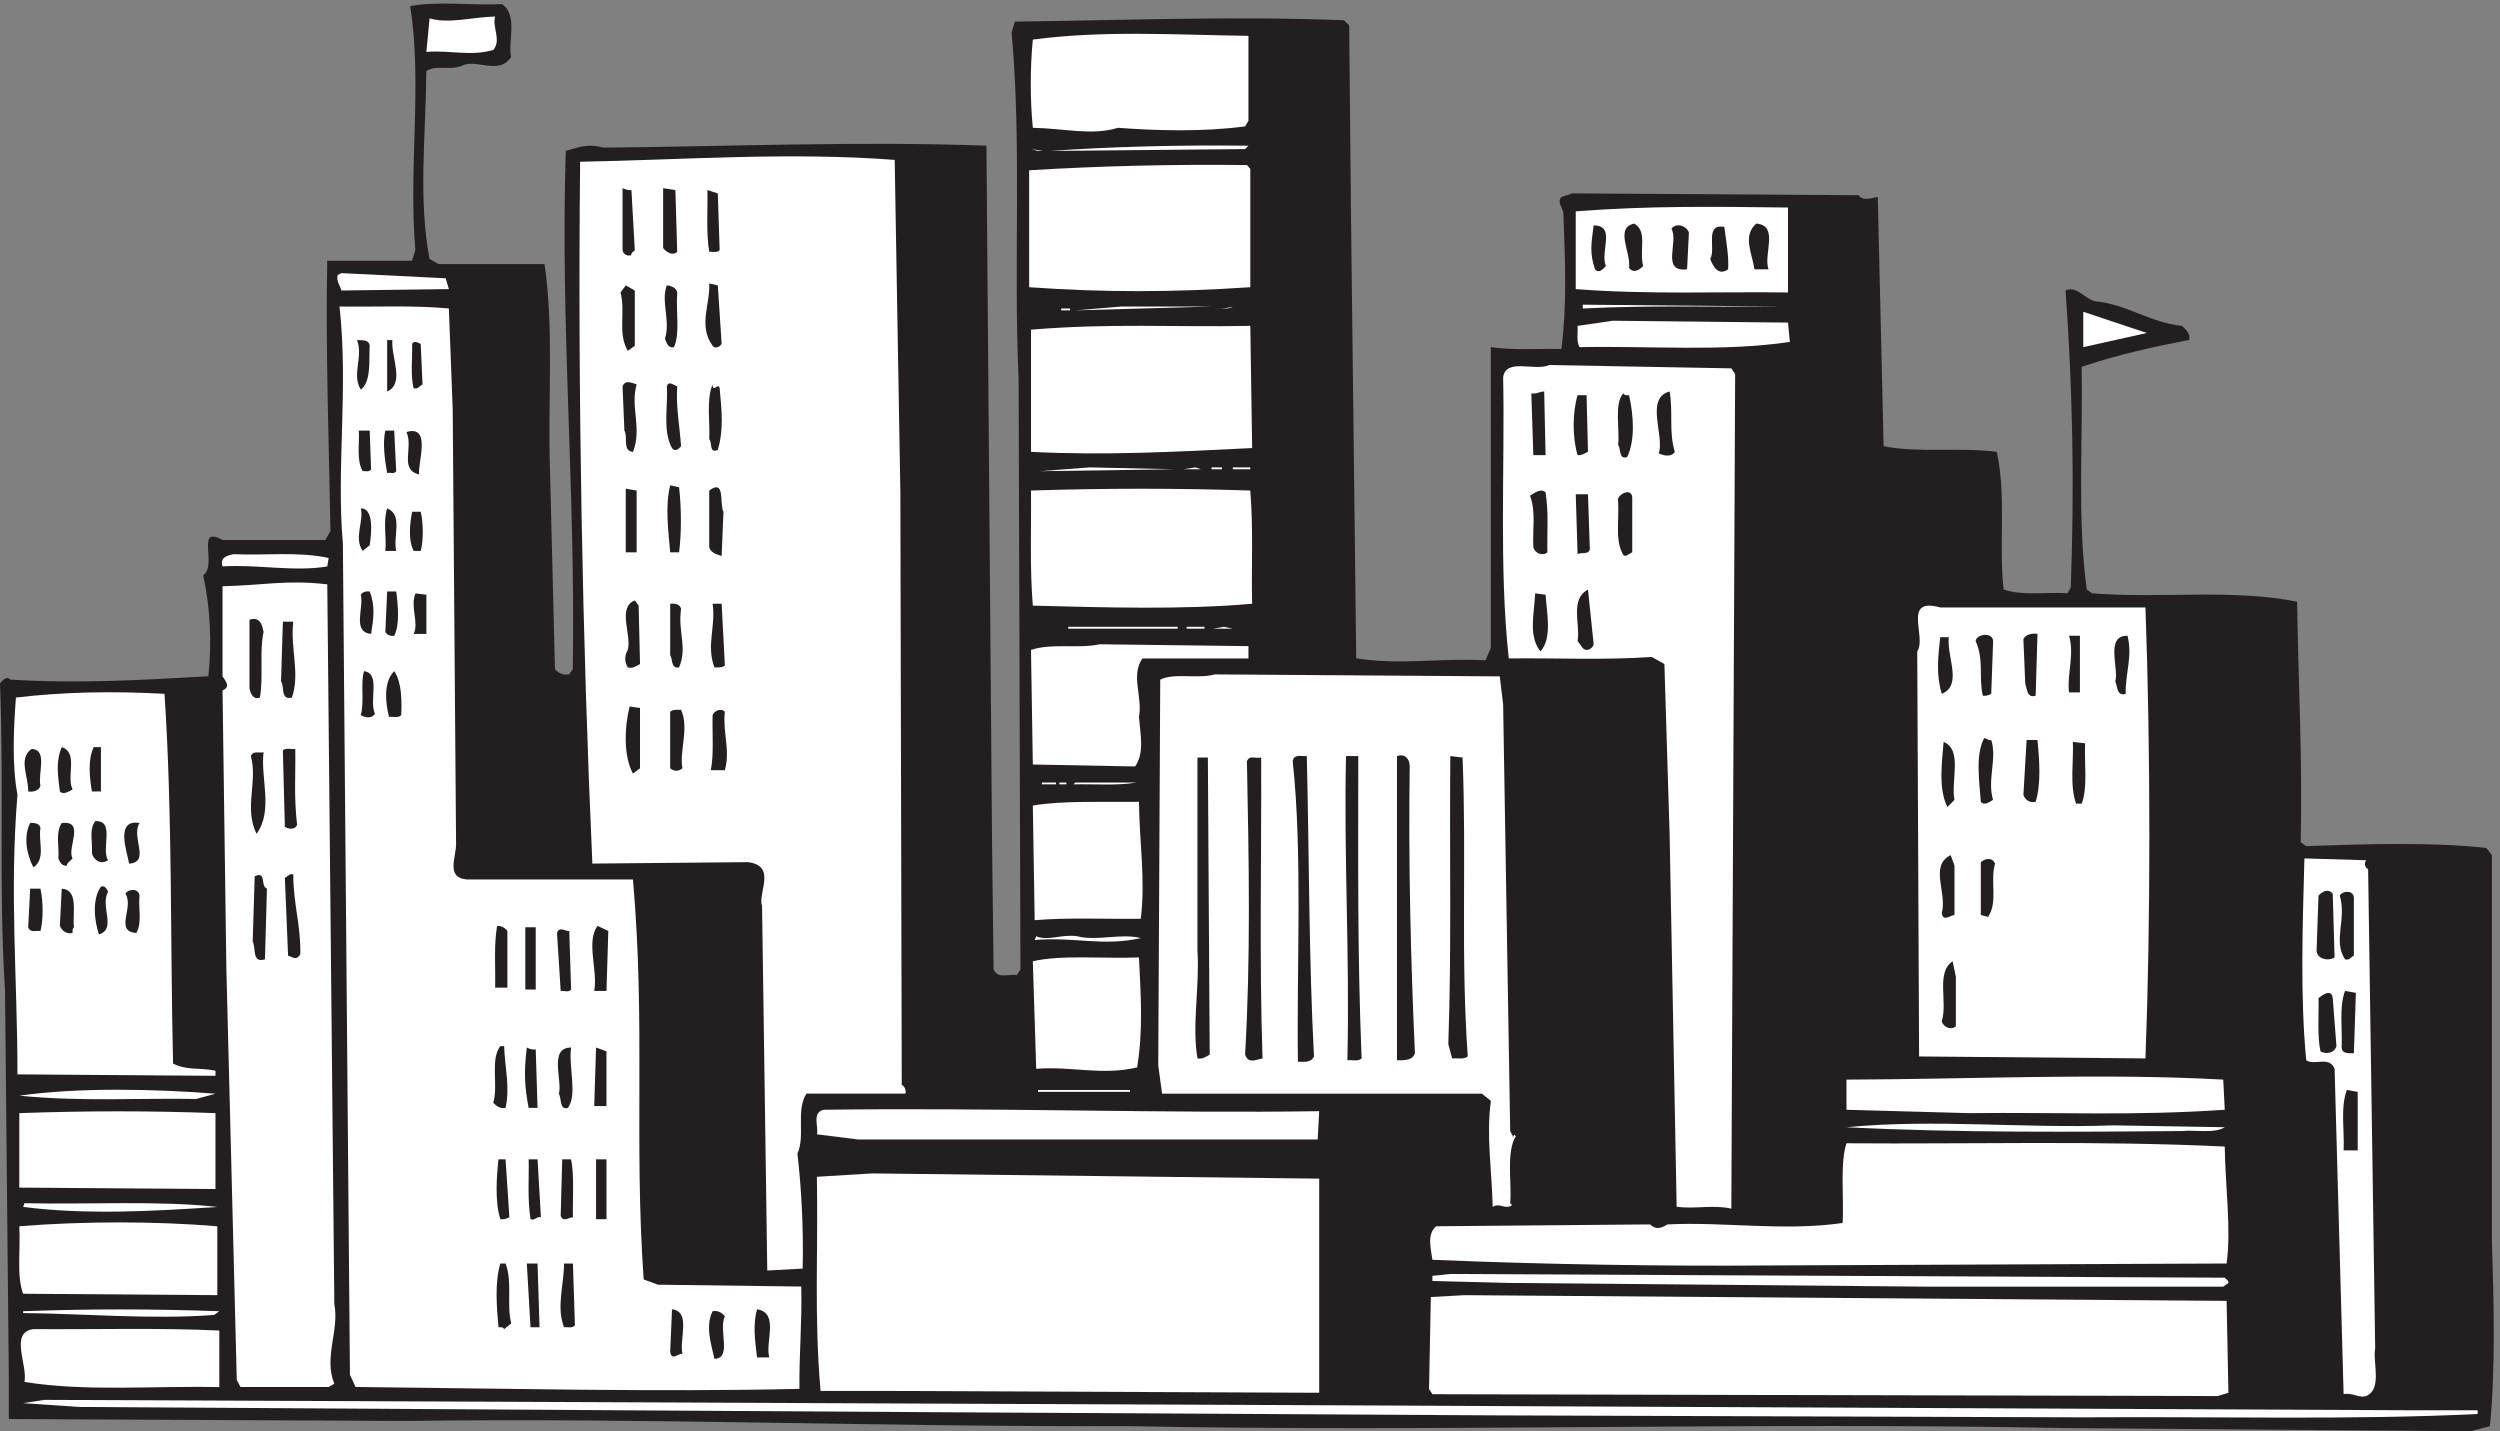<svg xmlns="http://www.w3.org/2000/svg" xml:space="preserve" width="301.543" height="172.637"><rect width="100%" height="100%" fill="#808080" stroke="none"/><path d="M1021.64 4.898C798.816 4.031 590.23 12.59 368.516 9.57l-360.5 1.75v35.49L4.562 399.633C-1.383 494.629 3.73 580.598 0 678.527c2.488 2.536 5.945 7.289 9.262 3.407 62.062-3.883 119.011-.399 179.695 3.007 3.316 30.348 1.66 62.832-4.699 91.594 13.133 9.348-7.188 45.719 17.418 32.012h93.441l4.563 8.156c-1.246 73.61-4.563 168.527-2.907 245.067h76.856l3.043 9.82c-6.359 73.53 6.496 151.41-4.699 221.14 25.293 4.67 55.152.47 83.347 1.74 14.653-9.9 5.118-34.23 8.157-47.93-11.059-17.12-32.067-.88-44.786-8.09-12.164-4.35-23.636 1.27-32.07-4.75-.414-58.15-7.461-115.44 2.906-170.27l8.153-4.67h96.207c8.57-60.772 2.902-121.069 4.84-184.295l4.558-183.106c3.457-3.879 7.742-5.543 12.856-4.671l3.32 4.671c2.625 162.504-11.473 312.171-6.359 470.001 11.886 3.49 20.593 6.89 33.867 3.02 107.816.87 233.879 6.01 347.64 1.74l5.114-636.866 1.382-110.289c4.149-9.035 14.098-3.488 20.875-5.152l3.454 5.152-1.657 535.445c-4.703 101.81 2.903 214.72-6.359 314.31l2.902 9.91c100.91 1.26 197.25 5.14 298.57 1.26l4.7-4.75 1.66-174.94 4.7-399.012c41.61-6.34 73.68.472 117.22-1.747l4.83 11.094v272.953c18.25-3.011 42.72-1.347 64-1.742 5.12 38.984 3.46 79.154 1.8 123.604-.83 4.75-5.94 9.42-1.8 14.18l9.82 3.33 259.73-1.67c4.28-5.94 12.3-2.06 17.41-1.66l5.26-225.889c29.99-6.418 69.25-.793 102.56-5.153 8.99-38.425 1.66-88.023 6.36-124.867 17.14-5.941 38.15-2.141 57.78-3.406l3.04 5.148c3.46 95.395 1.66 179.223-4.7 269.467 10.37 4.67 17.56-8.08 27.37-9.9 27.78-2.54 50.04-19.57 78.24-22.19 3.87-3.802 7.74-7.287 6.49-12.834-31.65-5.941-66.35-13.707-97.58-24.402 1.38-65.445-4.15-137.707 4.7-201.883l4.69-3.406c61.24-5.07 127.87 4.277 186.06-7.688 1.24-78.675 4.84-138.574 3.32-218.125l4.83-3.484c53.36 1.82 112.8 3.883 163.39-1.664l5.11-6.418V173.422c1.66-53.481 3.46-116.39-1.79-168.524l-17.42-4.68-369.21 2.942c-284.88 5.54-569.22-3.808-849.82 1.738" style="fill:#231f20;fill-opacity:1;fill-rule:evenodd;stroke:none" transform="matrix(.133 0 0 -.133 0 172.666)"/><path d="M449.035 1283.25c-2.922-9.41 5.969-21.39-1.668-30.31-20.558-6.03-39.308 0-60.695-1.77l2.918 30.39c18.055-5.15 39.441 1.29 59.445 1.69m683.185-17.52v-76.96l-3.05-5.14c-38.48-5.15-80.42-3.87-115.42-1.29-23.195-7.32-49.309-.48-77.086 0-2.492 25.65-2.492 54.27 0 80.01 64.166 8.52 129.586 4.26 195.556 3.38m-3.05-102.69-176.662-1.69c53.462 3.86 118.882 5.55 179.722 4.74l-3.06-3.05m-183.053-1.7-11.109 1.69 6.387-1.69zM816.531 851.734l1.254-537.171c3.051-2.165 3.871-4.766 3.469-8.11h-89.875c-9.852-15.418-.836-38.515-8.195-54.367 3.89-33.746 5.562-70.594 4.726-104.336l-32.082-1.738-4.723 330.664c-4.164 11.453 13.758 36.347-12.777 39.691l-141.109-1.301c-9.035 200.254-13.324 426.887-11.106 636.494 92.364 1.67 190.692 8.98 285.274 1.67l5.144-301.496m317.359 293.376v-107.34c-70.97-4.75-133.47-4.75-200.55 0v106.05c62.773 3.86 130.41 5.55 197.5 4.74l3.05-3.45" style="fill:#fff;fill-opacity:1;fill-rule:evenodd;stroke:none" transform="matrix(.133 0 0 -.133 0 172.666)"/><path d="m572.645 1125.88 3.054-54.35c-.832-1.69-3.886-2.58-3.054-4.67-3.75-1.29-7.637.81-8.055 4.67v56.04c2.5-.88 4.723-2.17 8.055-1.69m41.527-56.04c-4.305-3.86-9.442-.48-12.777 3.38v54.35l11.113-1.69 1.664-56.04m38.473 1.69c-2.082-2.98-6.387-1.29-9.446-1.69-2.914 17.53-1.25 37.63-1.664 56.04l9.442-3.06 1.668-51.29" style="fill:#231f20;fill-opacity:1;fill-rule:evenodd;stroke:none" transform="matrix(.133 0 0 -.133 0 172.666)"/><path d="M1621.53 1033.01c-58.21.89-127.92-2.09-192.5 3.06v70.52c67.5 5.14 125.27 4.26 192.5 3.45v-77.03" style="fill:#fff;fill-opacity:1;fill-rule:evenodd;stroke:none" transform="matrix(.133 0 0 -.133 0 172.666)"/><path d="M1490.14 1056.98c-3.75-3.87-8.89-6.84-12.77-1.69 2.08 13.67-13.33 36.34 4.72 40.2 12.36-7.24 4.3-23.56 8.05-38.51m113.76-2.98h-12.78c-2.08 14.55-11.11 30.39 1.67 41.49 20.97-1.69 6.11-28.22 11.11-41.49m-147.5 2.97c-2.5-2.57-6.39-7.23-9.86-2.97-5.14 14.95-3.34 23.56-1.25 39.8 20.55 0 5.55-23.96 11.11-36.83m75.28 30.41-1.67-33.38c-24.03-2.97-7.37 25.25-14.17 36.75 4.3 6.03 13.75 2.57 15.84-3.37m32.08 5.14c1.67-12.87 4.3-26.94 3.47-38.52-9.03-6.43-13.75 2.98-16.25 9.41 5.56 9.01-5.55 32.08 12.78 29.11" style="fill:#231f20;fill-opacity:1;fill-rule:evenodd;stroke:none" transform="matrix(.133 0 0 -.133 0 172.666)"/><path d="m407.086 1036.07-97.5-1.29c-1.25 4.67-4.719 8.52-3.332 14.07l3.332 1.69 94.586-4.66 2.914-9.81" style="fill:#fff;fill-opacity:1;fill-rule:evenodd;stroke:none" transform="matrix(.133 0 0 -.133 0 172.666)"/><path d="M654.449 986.371c-1.804-2.973-6.109-4.664-8.191-1.687-13.195 18.016-2.086 37.636-3.059 56.446l7.778-1.68 3.472-53.079m-78.75-1.691-6.386-4.664c-9.446 16.648-1.809 34.184-6.528 52.994l4.719 6.43 8.195-4.66v-50.1m38.473 48.33c-1.25-18.82 2.641-36.748-2.914-49.615-5.695-1.282-6.945 4.746-8.195 7.718 5.136 16.247-3.891 34.257 1.667 48.327 3.887-.4 8.61-2.09 9.442-6.43" style="fill:#231f20;fill-opacity:1;fill-rule:evenodd;stroke:none" transform="matrix(.133 0 0 -.133 0 172.666)"/><path d="m410.555 926.973 3.043-392.578c.851-12.395-10.266-32.071 9.879-33.758h150.546c11.532-131.418.825-236.184 9.723-362.731l12.926-4.754 129.984-1.683c.824-32.074-2.09-63.727-1.652-92.79-130.988-3.011-268.199.419-402.516 1.684l-5.136 11.133-6.395 753.625c-6.09 69.684 5.156 140.266-3.047 215.129 35.137-.49 65.008 1.26 99.16-1.75l3.485-91.527m1204.585 93.257c-60-.48-119.03 1.29-179.72-1.77v3.46l179.72-1.69m-639.995-3.46 41.525 3.46h82.08zm142.915 3.46c-4.72-3.05-10.69-1.28-16.25-1.77 7.22 0 10.28 0 16.25 1.77m-155.693-3.46v1.69h8.055v-1.69h-8.055m926.943-33.372v32.082l57.64-19.214zm-266.12 4.743c-60.69-9.004-125.27-3.457-190.69-4.743-3.05 5.149-1.39 12.465-1.8 19.302l32.08 4.66 158.76-1.69 1.65-17.529m-487.63-96.246c-69.72-3.457-133.89-6.84-200.552-3.457v110.808c72.222 6.024 128.742 2.164 198.882 3.454l1.67-110.805" style="fill:#fff;fill-opacity:1;fill-rule:evenodd;stroke:none" transform="matrix(.133 0 0 -.133 0 172.666)"/><path d="M335.285 984.688c-.836-12.383 1.664-32.485-8.058-39.801-8.61 13.75 2.5 29.992-3.469 44.945 4.305-.398 10.691.887 11.527-5.144m20.555 5.144c-1.25-15.84 11.527-39.32-4.723-46.633v46.633h4.723m27.359-40.203c-2.5-1.285-4.304-4.742-8.054-3.461-3.055 10.699-.973 28.711-1.387 40.207 1.805 3.457 5.555.887 7.777 0l1.664-36.746" style="fill:#231f20;fill-opacity:1;fill-rule:evenodd;stroke:none" transform="matrix(.133 0 0 -.133 0 172.666)"/><path d="m1573.6 959.047-3.46-756.949c-15.83 3.773-32.51-.469-49.59 1.699l-6.39 338.305-4.72 153.972-11.52 6.367c-44.03-3.019-86.4-.8-129.59-1.32-9.02 81.699-3.47 173.68-5.13 254.957 2.49 17.914 29.02 5.137 41.8 11.125l165.14-3.015 3.46-5.141" style="fill:#fff;fill-opacity:1;fill-rule:evenodd;stroke:none" transform="matrix(.133 0 0 -.133 0 172.666)"/><path d="M577.367 949.629c-5.972-20.504 5.141-39.805-3.332-61.191-9.863.886-4.308 13.269-7.777 19.296l-1.668 40.207c2.5 5.95 7.64 3.375 12.777 1.688m36.805-1.688c-1.25-19.296 2.082-34.257 3.473-54.355-2.223-2.977-5.973-5.148-8.196-1.691-8.886 15.839-3.332 39.324-4.719 56.046 1.805 5.145 5.555 1.286 9.442 0m38.473-1.769c1.804-19.621 3.89-37.149-1.668-55.965-8.192-3.457-4.719 6.352-7.778 9.809.973 14.558-2.914 35.058 3.059 49.617 0-8.125 5.555 2.168 6.387-3.461m749.035-60.707h-11.11l-1.81 56.043c4.72-.887 7.36 1.687 11.67 1.687l1.25-57.73m112.49 57.73c3.34-19.218-.83-36.746 4.72-54.757-3.05-5.145-10.69-3.379-14.58-1.286 5.56 15.438-12.77 50.094 9.86 56.043m-36.81-3.375c3.89-16.726 5.98-40.207-1.66-56.043-7.78-2.574-5.56 7.235-8.2 11.094 1.67 13.668-3.89 37.633 4.72 46.637 1.25-2.168 2.92-1.688 5.14-1.688m-37.22-51.382c-3.05-1.286-5.55-3.375-9.44-2.977-4.72 16.246-4.72 38.117 0 54.355h8.19l1.25-51.378M336.535 872.676c-1.668-3.055-5.14-1.285-7.64-1.766-5.973 10.289-2.637 26.531-3.473 36.824h9.863l1.25-35.058m22.778-1.77c-1.805-2.972-5.555-.804-8.196-1.687-2.082 11.578-4.304 27.34-1.668 38.515h8.059l1.805-36.828m20.832-2.972c-18.332 4.261-5 24.363-11.528 38.515 23.192 6.832 9.86-28.703 11.528-38.515" style="fill:#231f20;fill-opacity:1;fill-rule:evenodd;stroke:none" transform="matrix(.133 0 0 -.133 0 172.666)"/><path d="m943.063 870.906 45 3.457 76.937-1.687zm130.137 1.77 11.11 1.687 4.73-1.687zm25.56 0v1.687h9.44v-1.687h-9.44m19.3 0v1.687h15.83v-1.687h-15.83" style="fill:#fff;fill-opacity:1;fill-rule:evenodd;stroke:none" transform="matrix(.133 0 0 -.133 0 172.666)"/><path d="M615.84 856.355c2.223-18.816 2.223-42.296 0-59.019h-8.055c-1.668 20.098-4.722 41.488 0 60.785l8.055-1.766m40.277-22.195-1.668-40.203c-4.722 1.691-11.664 3.379-11.25 9.813v49.609c15 11.094 9.028-12.383 12.918-19.219m-78.75-36.824h-9.859v57.73l9.859-1.687v-56.043" style="fill:#231f20;fill-opacity:1;fill-rule:evenodd;stroke:none" transform="matrix(.133 0 0 -.133 0 172.666)"/><path d="M1133.89 853.379c2.91-37.231.83-68.43 1.67-102.68-62.79-5.554-133.89-3.375-198.892-1.691-2.91 35.941-1.25 69.715-1.672 104.371 69.304 2.168 131.664 2.168 198.894 0" style="fill:#fff;fill-opacity:1;fill-rule:evenodd;stroke:none" transform="matrix(.133 0 0 -.133 0 172.666)"/><path d="M1401.68 851.691c2.91-19.3 1.25-34.253 1.66-54.355-4.3-3.859-11.52-.805-12.77 4.742-.84 15.36 2.5 32.887-3.06 46.637 3.89 2.09 9.44 7.234 14.17 2.976m78.6-6.433v-47.926c-3.33-1.285-7.22-6.43-9.31 0-5.97 11.981-2.63 28.707-3.47 46.234-2.5 5.555 13.75 14.555 12.78 1.692m-38.47-44.867c-.84-5.629-7.64-2.575-11.11-4.746L1429.03 850h11.11l1.67-49.609m-1106.525 3.375-6.39-5.149c-8.196 11.985 1.25 26.942-1.668 38.52 11.945.402 9.722-22.274 8.058-33.371m24.028-5.145h-9.864c1.25 13.266-2.222 26.535 1.668 38.516 14.582-5.551 5.141-25.653 8.196-38.516m22.222 35.539c2.5-10.695 2.5-26.535 0-35.543h-6.39c-5.137 9.895-3.473 24.848-1.391 35.543h7.781" style="fill:#231f20;fill-opacity:1;fill-rule:evenodd;stroke:none" transform="matrix(.133 0 0 -.133 0 172.666)"/><path d="m298.063 792.188-1.254-7.641c-29.996-5.145-64.164 2.09-95 0-2.496 8.121 3.894 9.812 9.859 11.098 28.613-1.286 59.445 2.57 86.395-3.457m5.132-676.571c4.727-23.953-9.855-48.308 0-72.265l-5.136-2.95h-79.996l-3.336 6.391-9.442 373.301-3.472 252.008c7.769 3.351 2.636 8.492 0 12.781v81.695c37.632.848 57.355 5.988 94.996 1.742l6.386-652.703" style="fill:#fff;fill-opacity:1;fill-rule:evenodd;stroke:none" transform="matrix(.133 0 0 -.133 0 172.666)"/><path d="M1445.28 713.949c-.83-3.859-6.39-7.238-9.86-3.457l-4.72 6.434c2.64 15.84-7.22 37.629 9.44 46.633l5.14-49.61m-1108.745 9.406c-17.5 1.688-6.39 23.563-9.308 35.543 1.668 2.493 4.586 3.375 8.058 2.973 5.137-12.863 3.473-24.844 1.25-38.516m22.778 38.516c1.664-12.461 3.332-29.992-1.805-40.203-3.336-.484-5.973.402-8.059 3.379l1.668 36.824h8.196m27.359-38.516h-11.527c5 10.293-3.473 24.848 1.668 36.747l9.859-1.204v-35.543m1015.008 35.543c.83-14.554 6.39-39.8-4.72-51.382-11.12 14.156-5.56 34.257-4.73 52.586l9.45-1.204m-822.508-9.89 1.25-52.988c-3.473-1.77-6.387-4.34-11.109-3.059-3.055 5.144-3.055 10.695 0 15.844 3.75 13.668-9.86 38.515 6.386 44.945l3.473-4.742m38.473-2.973c-3.055-20.988 5.972-34.66-1.805-53.07-7.641-1.289-5.559 7.316-8.055 11.172v46.562c4.305.477 9.028-.406 9.86-4.664m39.722-51.305c-2.5-2.171-5.972-1.765-9.445-1.765-7.637 20.101 1.391 37.226-1.668 57.73h8.195l2.918-55.965" style="fill:#231f20;fill-opacity:1;fill-rule:evenodd;stroke:none" transform="matrix(.133 0 0 -.133 0 172.666)"/><path d="M1945.7 747.34c4.73-130.512 4.73-286.195 0-408.957l-205.28 1.762-1.67 367.371c8.89 12.882-14.16 49.613 20.84 39.824h186.11" style="fill:#fff;fill-opacity:1;fill-rule:evenodd;stroke:none" transform="matrix(.133 0 0 -.133 0 172.666)"/><path d="M239.035 725.047c-3.89-17.047 0-40.606-3.336-59.426-6.109-2.574-8.609 4.266-9.441 8.125v62.477c9.441 2.972 11.527-4.344 12.777-11.176m26.945 9.406c-2.917-23.961 6.387-47.039-1.25-68.828-10.695-2.578-6.39 9.809-9.863 14.551l1.668 54.277h9.445" style="fill:#231f20;fill-opacity:1;fill-rule:evenodd;stroke:none" transform="matrix(.133 0 0 -.133 0 172.666)"/><path d="m1100.15 728.098 9.72 1.691 8.2-1.691zm-131.392 0v1.691h99.292v-1.691h-99.292m107.362 0v1.691h16.25v-1.691h-16.25" style="fill:#fff;fill-opacity:1;fill-rule:evenodd;stroke:none" transform="matrix(.133 0 0 -.133 0 172.666)"/><path d="M1846.12 667.313c-8.19-2.575-7.78 6.835-9.44 11.093l-1.67 40.207c1.67 3.86 7.22 5.625 12.78 4.742l-1.67-56.042m-38.62 47.925L1805.84 669c-2.5-1.289-4.73-2.09-7.64-1.687-3.89 17.125 1.25 32.484-6.53 49.613.97 6.832 17.22 8.601 15.83-1.688m78.76-44.953h-9.86c-2.08 16.324 5.14 34.254 0 51.383h9.86v-51.383m43.19 51.383c4.72-19.297-2.09-33.371-1.67-52.664-8.19-2.496-7.36 6.914-9.44 11.172 3.47 11.98-9.45 41.894 11.11 41.492m-162.09-1.289c-2.08-17.527 12.78-43.66-6.39-51.379-5.13 17.129-3.47 32.969-1.38 51.379h7.77" style="fill:#231f20;fill-opacity:1;fill-rule:evenodd;stroke:none" transform="matrix(.133 0 0 -.133 0 172.666)"/><path d="M1132.22 701.086h-96.24c-10.7-15.762.41-34.578-3.06-52.988 1.25-16.246 5.14-32.571-3.48-44.95l-92.772 1.766-1.66 103.891c18.742 6.429 42.769.886 62.351 5.144l134.861-1.683v-11.18" style="fill:#fff;fill-opacity:1;fill-rule:evenodd;stroke:none" transform="matrix(.133 0 0 -.133 0 172.666)"/><path d="M340.008 651.07c-2.641-5.148-9.863-3.461-12.778-1.285 3.333 11.981-.417 29.508 2.915 39.801 15.418-2.172 4.304-26.535 9.863-38.516m23.887-1.289c-2.5-2.972-7.637-1.285-11.11-1.687-2.918 11.5-5.555 31.199 4.723 41.492 6.941-9.891 6.941-27.82 6.387-39.805" style="fill:#231f20;fill-opacity:1;fill-rule:evenodd;stroke:none" transform="matrix(.133 0 0 -.133 0 172.666)"/><path d="m1363.19 659.191 6.39-386.683 3.33-6.43-1.25 1.281 1.8 1.786 1.25-1.282c-9.03-14.55-3.47-42.797-5.13-60.8l1.66-1.696c-5.97-4.644-11.1 2.59-17.5-1.695-.83 34.195-5.97 64.191-1.66 96.273l-8.19 6.43h-290.01l-3.46 25.652 1.8 349.84c12.35 6.43 34.17.418 49.58 4.762l258.34-1.785 3.05-25.653m-1214.022 9.825c7.359-109.926 5.133-223.711 7.781-335.325 12.778-6.429 23.469-3.449 38.473-6.429v-4.664L15.84 323.895c0 86.351-7.36 164.203 0 253.617-5.149 27.414-3.48 59.894-1.395 88.117 43.2 5.156 88.192 5.945 134.723 3.387" style="fill:#fff;fill-opacity:1;fill-rule:evenodd;stroke:none" transform="matrix(.133 0 0 -.133 0 172.666)"/><path d="M580.422 656.215v-54.758l-6.387-4.742c-8.613 15.437-7.777 41.969-3.058 60.785l9.445-1.285m37.223-1.688c7.64-16.726-1.805-37.711 1.25-53.07-3.891-2.973-7.223-2.973-11.11 0v51.301c2.5 2.168 6.387 1.769 9.86 1.769m39.722-1.769c-2.082-18.817 5.137-35.059 0-52.992H644.59c2.918 13.672 1.25 33.375 1.668 50.019 1.25 3.453 7.219 6.832 11.109 2.973m1148.473-25.653c5.55-16.238-3.89-36.343 1.66-54.273-3.33-1.769-7.64-5.629-11.11-1.769-1.25 18.011-5.14 42.777 3.06 57.73 2.5 0 3.89-2.57 6.39-1.688m41.95 0c1.66-17.527 3.47-39.316-1.67-56.042-5.14-1.286-9.86 1.769-11.11 6.429l2.92 49.613h9.86m-75.29-54.273-6.39-6.434c-8.61 16.645-4.72 42.297-3.47 59.02 17.5-7.316 6.39-35.059 9.86-52.586m118.48 51.297c-.84-18.41 2.5-39.797-3.06-54.754h-5.14c-5.97 16.641-2.08 39.316-2.92 56.043l11.12-1.289M65.84 582.238c-3.473-1.769-8.196-5.144-11.528-1.769-1.804 14.554-3.89 26.937 1.669 40.203 15.413-5.145 3.886-26.453 9.859-38.434m25.695-1.769H83.34c-2.082 12.465-3.89 28.707 1.668 40.203h6.527v-40.203m-54.863 5.148c-1.25-4.265-6.39-5.953-11.11-5.148.415 13.269-9.304 29.992 3.055 38.515 15-.402 5.555-22.273 8.055-33.367m231.113 33.367c.414-23.074-1.39-42.777 1.664-68.828-2.222-5.148-8.609-3.457-11.109-1.765l-1.805 69.308c2.637 2.571 7.36.887 11.25 1.285m-28.75-2.972c-2.918-23.078 9.028-53.074-6.39-73.981-11.528 23.485 1.25 47.043-5.141 70.524 2.086 5.144 7.223 2.57 11.531 3.457m904.715-4.742c.42-87.243-1.8-183.012 1.25-272.911-6.39-1.199-12.77-5.07-15.83 3.457 5.14 88.528 3.47 174.489 1.67 266.079 2.64 5.945 6.52 2.089 12.91 3.375m41.4 1.293c2.22-90.625 1.8-184.778 6.53-272.422-3.06-6.047-9.03-4.746-14.59-4.746-1.25 84.664 4.31 188.632-4.72 272.492.83 6.836 8.19 4.265 12.78 4.676m46.66-.012c0-94.957-.83-179.625 3.05-274.196-3.05-2.957-8.61-1.199-12.91-1.671 2.22 94.957-3.34 185.257-1.25 275.867h11.11m46.67-9.391c-1.25-85.969.83-174.101 4.72-260.055-2.22-6.824-9.86-6.433-16.25-6.433v275.883c7.64 2.57 11.53-2.961 11.53-9.395m47.91 8.113c3.75-91.507-1.8-178.75 4.73-271.148-3.89-2.961-9.44-1.277-14.17-1.766l-3.47 12.875c3.06 88.133.97 172.395 1.81 261.317l11.1-1.278m-229.3-269.445c-3.48-2.172-6.81-4.277-11.11-3.457-5.14 30.789 2.08 64.168 0 98.016v174.879h9.44l1.67-269.438" style="fill:#231f20;fill-opacity:1;fill-rule:evenodd;stroke:none" transform="matrix(.133 0 0 -.133 0 172.666)"/><path d="M1031.26 588.59c-18.48-2.977-36.393-1.289-57.78-1.688l1.665 1.688h56.115m-86.393-1.688v1.688h12.778v-1.688h-12.778m15.832 0v1.688h6.391v-1.688h-6.391m72.221-15.843c.42-37.223 5.97-70.512 1.67-106.051-30.28-.406-67.09 1.285-96.25-1.293l-1.668 103.969c26.523 4.664 65.828 2.98 96.248 3.375" style="fill:#fff;fill-opacity:1;fill-rule:evenodd;stroke:none" transform="matrix(.133 0 0 -.133 0 172.666)"/><path d="M97.922 518.07c-6.39-4.34-12.918 0-14.582 6.356.832 9.89-2.918 21.387 3.054 29.105 18.333.883 5.137-24.765 11.528-35.461m-61.25 29.028c-2.082-11.981 5.14-27.739-6.387-35.461-5.973 11.5-9.305 27.824-2.918 40.207 3.75.398 8.887-.403 9.305-4.746m29.168-27.336c-1.668-2.172-5.14-3.86-5.14-6.434-3.888-1.289-6.806 3.457-7.778 6.434.972 10.691-2.914 23.078 3.055 32.082 21.808 2.57 4.308-22.676 9.863-32.082m60.695 32.082c-8.058-12.383 10.278-35.539-9.445-36.828-1.668 10.293-13.195 40.687 9.445 36.828m1645.975-38.516v-44.867c-4.31-.484-10.28-6.438-11.53 1.687 5.14 18.415-11.53 42.778 8.06 52.586l3.47-9.406m36.81 1.692c-4.73-15.364 2.91-35.059-6.39-48.329l-6.53 1.766v47.844c2.64 2.574 9.86 5.629 12.92-1.281" style="fill:#231f20;fill-opacity:1;fill-rule:evenodd;stroke:none" transform="matrix(.133 0 0 -.133 0 172.666)"/><path d="M2145.84 518.086c-1.66-2.57-1.66-6.039 1.81-8.133l6.39-434.59c-2.5-12.406 6.8-36.77-8.2-43.195-5.97-2.152-12.78 3.379-20.42 1.703l-8.19 295.078c-4.73 11.989-18.34 2.602-25.7 7.742-5.55 56.918-3.33 121.098-1.66 183.067l55.97-1.672" style="fill:#fff;fill-opacity:1;fill-rule:evenodd;stroke:none" transform="matrix(.133 0 0 -.133 0 172.666)"/><path d="M265.977 505.207c0-26.937 6.808-45.352 6.39-72.289-3.332-5.953-6.39-2.977-11.109-1.285l-2.918 70.597c2.5.805 4.305 4.262 7.637 2.977m-23.887-12.863-1.805-64.086c-11.945-3.86-8.058 10.207-11.113 16.242l1.805 59.02c11.113 5.144 4.722-8.606 11.113-11.176m-144.168-2.977c-7.223-13.269 8.055-33.773-8.195-38.515-4.165 12.461-6.387 31.679 1.808 43.257 3.332 1.688 5.973-2.574 6.387-4.742m-61.25 2.973c2.64-11.899 2.64-28.625 0-38.438-3.75.805-8.887-2.172-11.11 3.379l1.805 35.059h9.305m30.418-35.059c-1.668-1.285-1.25-3.375-1.25-5.144-5.555-1.285-9.863 2.172-11.528 6.433l1.665 33.77c15.836-1.207 9.445-22.594 11.113-35.059m59.445 28.707c-1.25-11.175 2.637-24.445-2.918-33.851-20.137 1.289-1.804 23.558-9.859 35.539 2.496 4.664 12.359 5.144 12.777-1.688m1990.685-56.043c-5.97-3.863-17.5-1.289-16.25 8.121l1.67 47.926c3.47 3.856 9.03 6.828 12.92 1.684l1.66-57.731m17.51 54.278v-52.59c-2.5-1.285-4.17-4.66-8.06-3.379-11.11 17.051 1.67 36.348-4.72 57.734 2.5 4.664 12.36 5.145 12.78-1.765M460.145 453.906v-51.383h-11.11c.418 20.586-1.25 38.516 1.805 56.043 3.75 0 6.805-1.285 9.305-4.66m89.863-54.355h-11.113c3.472 18.41-7.637 44.945 3.054 59.015l9.723-4.66-1.664-54.355m-64.168 1.285h-9.445v56.445h9.445v-56.445m32.082-.004c-2.082-2.973-6.387-.879-9.442-1.285l-3.335 52.586c2.085 6.433 7.64 1.293 11.113 1.773l1.664-53.074" style="fill:#231f20;fill-opacity:1;fill-rule:evenodd;stroke:none" transform="matrix(.133 0 0 -.133 0 172.666)"/><path d="M976.949 449.16c17.5-4.664 40.141 2.977 57.641-1.687-35-7.719-59.445 1.285-96.25-1.692l1.387 3.379c10.273-4.664 23.468 2.172 37.222 0m55.971-19.215c1.67-34.257 3.88-66.34-1.66-99.707-31.678-7.636-59.869 1.285-91.537-1.289l-3.051 97.539c26.113 6.028 64.168 2.168 96.248 3.457" style="fill:#fff;fill-opacity:1;fill-rule:evenodd;stroke:none" transform="matrix(.133 0 0 -.133 0 172.666)"/><path d="M1773.76 412.414v-44.949c-4.31-3.86-11.53-.801-12.78 4.742 5.56 17.051-5.55 44.066 9.86 54.277l2.92-14.07m360.97-69.312c-4.17 0-10.7-.883-11.12 5.144.84 17.129-2.5 35.945 3.06 51.301l9.86-1.688-1.8-54.757m-19.17 50.015 3.34-43.582c-1.67-6.433-9.72-7.719-14.45-4.742-3.05 13.266-1.39 32.082-1.8 48.324 3.47 2.574 11.66 9.004 12.91 0M457.23 349.531c.415-18.41 5.555-37.226 1.25-56.043-4.722-.886-8.058 1.285-11.113 4.664 4.723 16.325-3.054 39 6.391 51.379h3.472m28.61-2.972 1.664-53.067h-8.055c-3.886 19.699-4.304 33.77-1.664 54.754 2.5-1.285 5.137-2.168 8.055-1.687m32.082 1.687c-2.5-17.527 5.973-42.777-2.914-54.758-7.781-2.172-5.559 8.524-8.195 12.867 3.472 11.899-9.446 41.891 11.109 41.891m32.086-53.07h-11.113l1.668 53.07 9.445-3.457v-49.613" style="fill:#231f20;fill-opacity:1;fill-rule:evenodd;stroke:none" transform="matrix(.133 0 0 -.133 0 172.666)"/><path d="m2016.24 319.137 1.39-27.34c-83.47-5.629-147.22-2.168-232.36-3.051l-110.68 3.051v27.34c115.41.402 233.05 6.031 341.65 0M195.414 306.352l-17.496-4.743c-53.469.883-104.856-2.574-160.41 2.973 54.719 7.719 124.433 6.031 177.906 1.77" style="fill:#fff;fill-opacity:1;fill-rule:evenodd;stroke:none" transform="matrix(.133 0 0 -.133 0 172.666)"/><path d="M2138.2 308.043v-53.07h-12.77c.83 18.414-3.06 38.515 2.91 54.757l9.86-1.687" style="fill:#231f20;fill-opacity:1;fill-rule:evenodd;stroke:none" transform="matrix(.133 0 0 -.133 0 172.666)"/><path d="M941.395 308.043v1.687h83.465v-1.687h-83.465m254.995-17.531-1.4-25.649H778.047l-37.231 4.664c2.082 5.547-5.117 20.102 6.387 22.274 154.875 2.09 310.567-3.457 449.187-1.289M195.414 219.918l-177.906 1.281v67.547c62.492 2.168 117.637 2.168 177.906 0v-68.828m1822.216 56.039c-9.45-6.031-27.5-2.168-38.61-3.457-94.44-.805-204.45-1.687-304.43 3.457 80.4 7.719 160.41-1.285 242.07 1.691l100.97-1.691m-.03-17.527c.45-35.535 6.01-74.864 1.69-106.055l-415.41-1.77c-92.77-.804-204.48.883-304.87 5.141-1.38 11.102-5.12 22.68 3.34 30.399l194.15 1.687c5.16-5.144 9.89-3.457 15.85 0 51.8 2.57 104.85-6.434 158.74 1.289 1.25 22.274-2.5 54.352 3.47 72.285 112.51-.886 226.66 2.571 343.04-2.976" style="fill:#fff;fill-opacity:1;fill-rule:evenodd;stroke:none" transform="matrix(.133 0 0 -.133 0 172.666)"/><path d="M461.953 194.266c-2.64-1.289-5.14-2.172-8.195-1.692-5.141 16.246-3.336 39.324-1.668 54.278h6.39l3.473-52.586m28.61-.004c-3.891 1.289-5.555-3.453-9.446-1.684-2.914 19.215-1.25 38.031-1.668 54.274h8.059l3.055-52.59m27.359 52.59c3.058-14.555 1.25-37.231 1.668-52.59-3.75 0-8.891-4.739-11.11 1.289l1.387 51.301h8.055m32.086-54.274h-9.445v54.274h9.445v-54.274" style="fill:#231f20;fill-opacity:1;fill-rule:evenodd;stroke:none" transform="matrix(.133 0 0 -.133 0 172.666)"/><path d="m1196.39 35.145-396.132 1.687h-56.102c-5.957 68.906-2.066 127.441-3.328 194.184l50.004 3.05 405.558-4.738V35.144M197.078 203.672c-58.055-3.863-118.465-7.32-176.097 0l1.246 3.375c56.386-1.285 121.804 2.574 174.851-3.375m0-17.531v-62.473l-176.105 1.281c-6.106 16.246-2.223 40.606-3.47 61.192 57.778 4.664 123.61 4.664 179.575 0" style="fill:#fff;fill-opacity:1;fill-rule:evenodd;stroke:none" transform="matrix(.133 0 0 -.133 0 172.666)"/><path d="M458.48 152.367c6.387-16.32.833-37.226 5.137-54.355l-6.387-5.145c-1.253 2.172-3.472 1.688-5.14 1.688-1.668 18.418-3.473 40.691 1.668 57.812h4.722m30.833-57.808h-8.196l-3.332 57.808h9.719l1.809-57.808m32.082 1.769c-2.637-3.058-6.946-1.289-9.86-1.773-7.222 18.418 0 38.519 0 57.812h8.055l1.805-56.039" style="fill:#231f20;fill-opacity:1;fill-rule:evenodd;stroke:none" transform="matrix(.133 0 0 -.133 0 172.666)"/><path d="M2017.6 139.504c1.28-1.691 3.79-2.574 3.35-4.746l-4.72-3.375h-268.19l-379.75 3.375-69.26 1.769v4.664l16.22 1.688 702.35-3.375m1.7-20.984 1.64-83.387-9.83-2.973-712.07 1.688-3.06 4.742 1.64 83.387 30.44 1.683 686.5-5.14h4.74M194.172 105.73c-56.121-4.339-119.863 1.29-173.191 1.692v1.687c61.937 2.172 113.324 2.172 177.906 0l-4.715-3.379" style="fill:#fff;fill-opacity:1;fill-rule:evenodd;stroke:none" transform="matrix(.133 0 0 -.133 0 172.666)"/><path d="M618.895 70.594c-4.305 0-9.86-6.832-11.11 1.77l1.664 38.515c17.5-2.172 6.391-27.02 9.446-40.285m78.75-3.379h-11.11c-1.808 15.844-3.89 29.512 0 43.664 20.414-3.457 7.219-29.11 11.11-43.664m-40.278 37.23c-5.972-12.464 6.805-38.113-9.445-38.515-2.918 13.27-8.473 29.511-1.664 43.179 4.719.883 8.609-1.285 11.109-4.664" style="fill:#231f20;fill-opacity:1;fill-rule:evenodd;stroke:none" transform="matrix(.133 0 0 -.133 0 172.666)"/><path d="M198.883 40.281c-60.828 1.285-120.684-4.265-176.656 4.664 2.918 15.84-13.747 44.946 8.054 47.922 54.301-.402 115.141 1.285 168.602-1.289V40.281M2182.82 19.293h64.14v-3.379c-113.32-5.629-236.42-2.172-357.89-3.055l-529.08 1.77-526.095 2.973-761.692 4.664-51.223 3.457 19.157 2.976L1148.3 24.035l1034.52-4.742" style="fill:#fff;fill-opacity:1;fill-rule:evenodd;stroke:none" transform="matrix(.133 0 0 -.133 0 172.666)"/></svg>
